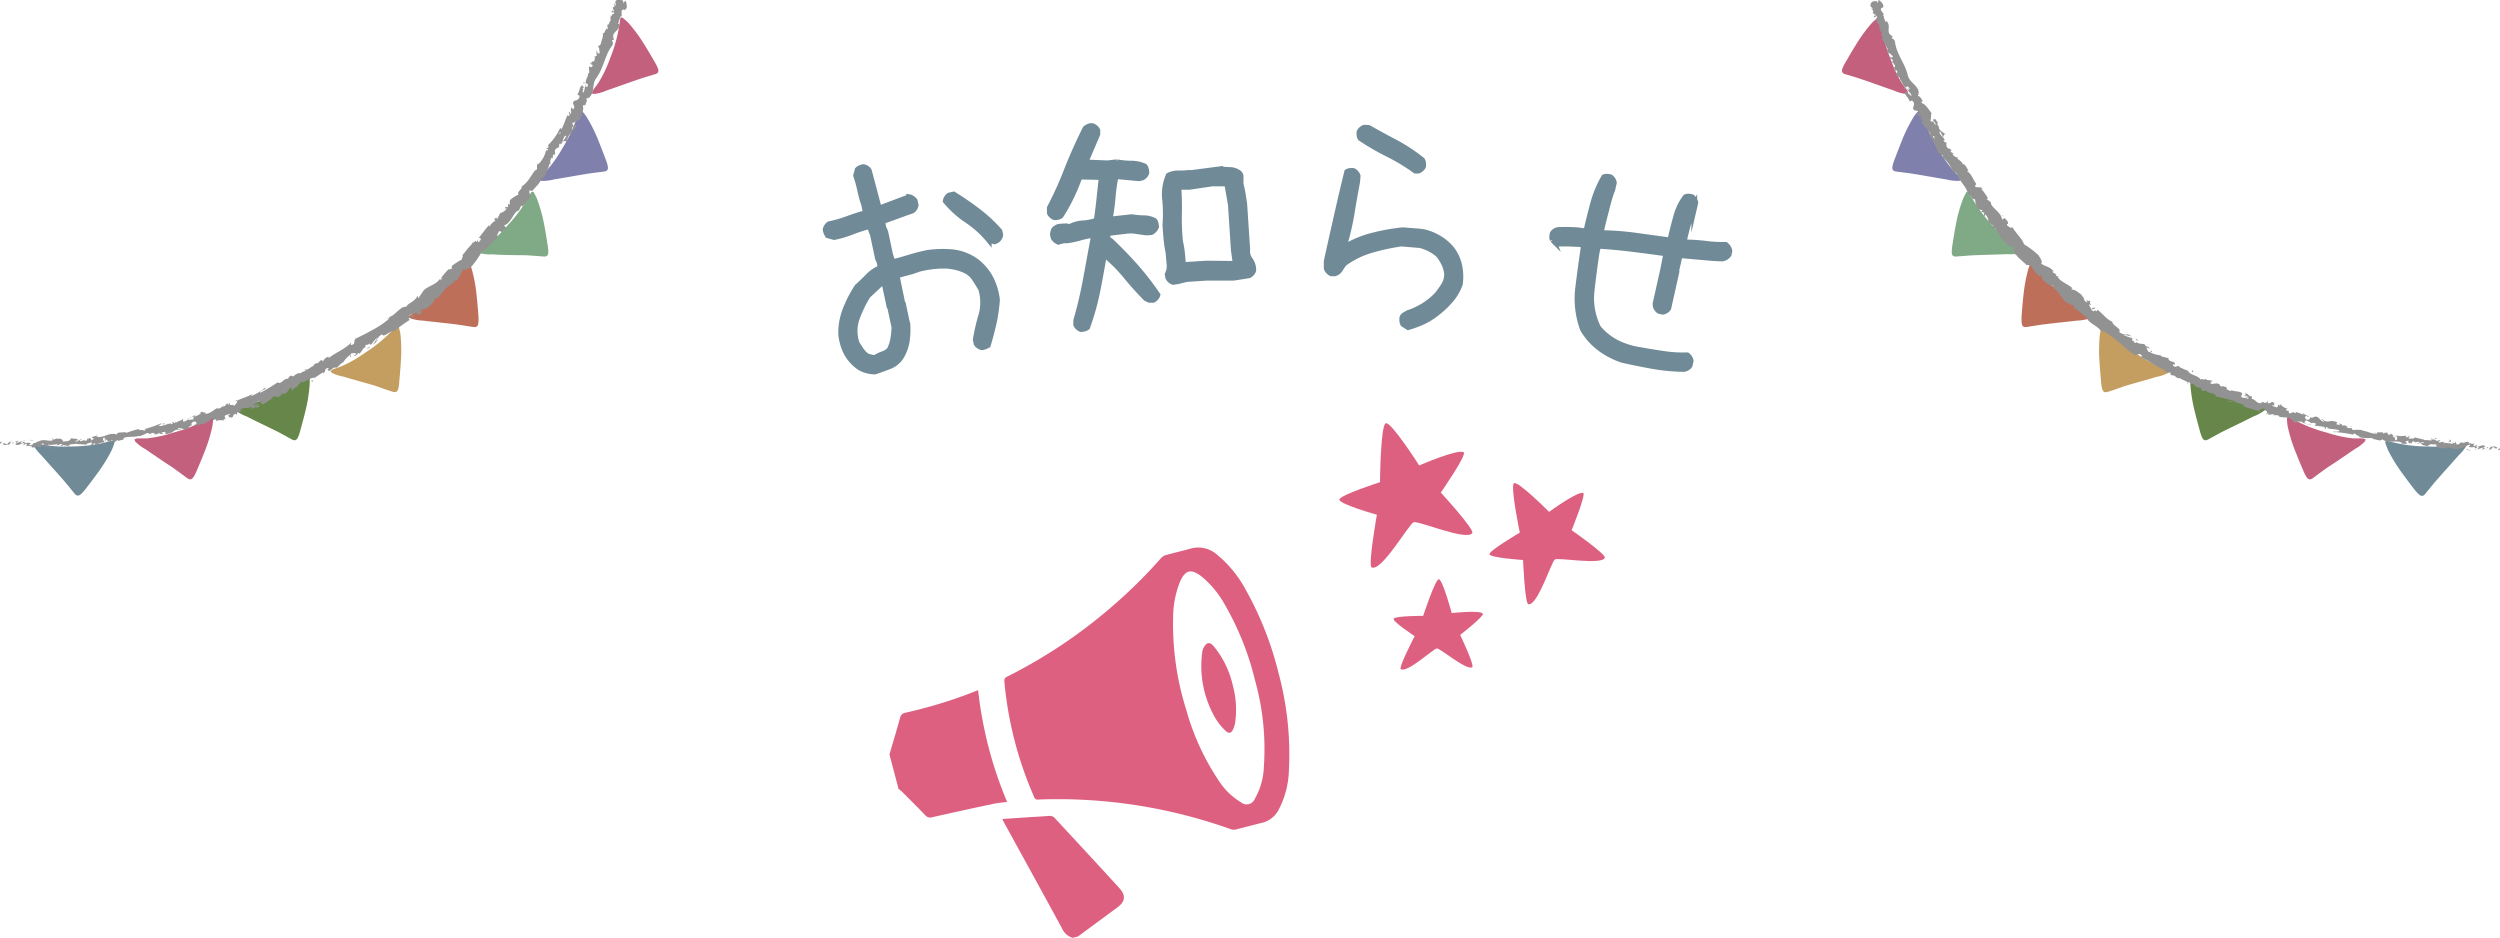<svg xmlns="http://www.w3.org/2000/svg" viewBox="0 0 431.16 161.74"><defs><style>.cls-1,.cls-3{fill:#708b97;}.cls-1{stroke:#708b97;stroke-miterlimit:10;}.cls-2{fill:#c49d60;}.cls-4{fill:#c2607e;}.cls-5{fill:#67874a;}.cls-6{fill:#be6f5a;}.cls-7{fill:#80a985;}.cls-8{fill:#8080ac;}.cls-9{fill:#929292;}.cls-10{fill:#de6080;}</style></defs><title>news</title><g id="レイヤー_2" data-name="レイヤー 2"><g id="レイヤー_1-2" data-name="レイヤー 1"><path class="cls-1" d="M150.88,64.07a6,6,0,0,1-1.28-.17,5.89,5.89,0,0,1-1.28-.51A7.29,7.29,0,0,1,146.08,61a9.07,9.07,0,0,1-1-3.3,11,11,0,0,1,.73-4.25,20.74,20.74,0,0,1,2.06-4c.65-.57,1.27-1.17,1.87-1.79a6.31,6.31,0,0,1,2.11-1.43l-.1-.88-.34-.83-.85-4L150,39l-.32.07a25.33,25.33,0,0,0-2.83.93,18.38,18.38,0,0,1-3,.88l-1-.29a1.12,1.12,0,0,1-.3-.43,4,4,0,0,1-.16-.54,1.23,1.23,0,0,1,.22-.53,1.25,1.25,0,0,1,.4-.42,22.43,22.43,0,0,0,3.2-.92,31.08,31.08,0,0,1,3.14-1l-.31-1.45a20.61,20.61,0,0,1-.69-2.51,22.8,22.8,0,0,0-.7-2.52l.28-1a1.42,1.42,0,0,1,.43-.29,4,4,0,0,1,.54-.16,1.31,1.31,0,0,1,.54.21,1.33,1.33,0,0,1,.41.41l1.71,6.47.47-.1,4.77-1.8a1.16,1.16,0,0,1,.54.24,1.2,1.2,0,0,1,.42.42l.15.7a1.31,1.31,0,0,1-.21.54,1.21,1.21,0,0,1-.4.41c-.87.3-1.73.6-2.59.92s-1.72.63-2.59.92l.23,1.1.33.75.85,4,.42,1.21.32-.06c.93-.25,1.85-.52,2.77-.8s1.89-.52,2.88-.73a18.72,18.72,0,0,1,4.35-.12,8.57,8.57,0,0,1,4.11,1.59A9.1,9.1,0,0,1,170.83,48a11.06,11.06,0,0,1,1.11,3.69,27.21,27.21,0,0,1-.55,3.92c-.28,1.26-.61,2.53-1,3.82a1.11,1.11,0,0,1-.45.3,4.83,4.83,0,0,1-.56.16,1.18,1.18,0,0,1-.53-.22,1.25,1.25,0,0,1-.42-.4l-.15-.7c.25-1.42.56-2.85,1-4.28a8.2,8.2,0,0,0-.07-4.47c-.34-.58-.7-1.16-1.07-1.73a4,4,0,0,0-1.52-1.4,8.87,8.87,0,0,0-4-.87,17.52,17.52,0,0,0-4.22.57,14.71,14.71,0,0,1-1.88.6c-.65.17-1.28.34-1.89.53l1,4.85.1.07.77,3.64a14.44,14.44,0,0,1-.13,2.81,7.5,7.5,0,0,1-1,2.67,4,4,0,0,1-2,1.61C152.6,63.47,151.75,63.78,150.88,64.07Zm2.56-3.74a6.55,6.55,0,0,0,.62-1.89,16.23,16.23,0,0,0,.2-2l-.76-3.56-.1-.06-.92-4.31-.23.05L149.64,51a21.41,21.41,0,0,0-1.89,3.92,6.53,6.53,0,0,0,0,4.3c.26.44.52.85.79,1.23a4.32,4.32,0,0,0,1,1l.74.21a1.48,1.48,0,0,0,.78,0,5.57,5.57,0,0,1,1.23-.59A2.66,2.66,0,0,0,153.44,60.33Zm18.08-18.71-1-.29A17.13,17.13,0,0,0,166.83,38a17.13,17.13,0,0,1-3.72-3.34,1.31,1.31,0,0,1,.21-.54,1.23,1.23,0,0,1,.41-.41l.74-.16a49.48,49.48,0,0,1,4.22,2.91,24.58,24.58,0,0,1,3.68,3.43l.14.62a1.21,1.21,0,0,1-.22.54,1.12,1.12,0,0,1-.4.41Z"/><path class="cls-1" d="M186.46,56.75a1.24,1.24,0,0,1-.5-.29,1.31,1.31,0,0,1-.35-.46l0-.71a73.65,73.65,0,0,0,1.72-7.36c.46-2.5.91-5,1.37-7.41h-.16a15.07,15.07,0,0,0-2.3.47,15.3,15.3,0,0,1-2.26.47l-.56,0-.87.22a1.5,1.5,0,0,1-.85-.74l-.11-.48c0-.22.08-.42.12-.61a.69.69,0,0,1,.37-.46,1.3,1.3,0,0,1,.78-.3l1-.06.65.12a5.59,5.59,0,0,1,2.27-.63,8.45,8.45,0,0,0,2.35-.47c.19-1.25.35-2.5.48-3.77s.27-2.51.4-3.75l-3.82-.08a34.52,34.52,0,0,1-1.42,3.43,30.24,30.24,0,0,1-1.83,3.29,1.37,1.37,0,0,1-.47.23,3.91,3.91,0,0,1-.55.07,1.48,1.48,0,0,1-.86-.74l0-.88A63.71,63.71,0,0,0,184.14,29q1.41-3.52,3.08-6.84a2.85,2.85,0,0,1,.54-.32,1.09,1.09,0,0,1,.64-.08,1.24,1.24,0,0,1,.5.29,1.2,1.2,0,0,1,.35.46l0,.63-2.09,4.88,3.86.15,1.6-.19a12.66,12.66,0,0,0,2.46.24,5.64,5.64,0,0,1,2.32.49,1.29,1.29,0,0,1,.23.49,3.12,3.12,0,0,1,.08.58,1.24,1.24,0,0,1-.29.5,1.31,1.31,0,0,1-.46.35l-.55.11-4-.37a31,31,0,0,0-.52,3.68,37.12,37.12,0,0,1-.52,3.77l.48,0,3.35-.37a13.18,13.18,0,0,0,2,.19,4,4,0,0,1,1.87.44,1.17,1.17,0,0,1,.23.46,4,4,0,0,1,.08.56,1.81,1.81,0,0,1-.82.93l-.8.06c-.6-.07-1.2-.15-1.82-.25a6.3,6.3,0,0,0-1.89,0l-3,.35-.09,1,.58.37q2.31,2.18,4.35,4.49a49.85,49.85,0,0,1,3.72,4.81,1.24,1.24,0,0,1-.29.5,1.2,1.2,0,0,1-.46.35l-.64,0-.58-.28q-1.89-1.92-3.5-3.9a25.55,25.55,0,0,0-3.73-3.69q-.53,3.16-1.17,6.39a43.49,43.49,0,0,1-1.74,6.2,1.46,1.46,0,0,1-.47.23A3.87,3.87,0,0,1,186.46,56.75Zm15.88-8.13a1.37,1.37,0,0,1-.5-.29,1.31,1.31,0,0,1-.35-.46l-.11-.55a3.14,3.14,0,0,0,.32-1.79c-.07-.64-.12-1.28-.16-1.92a20.15,20.15,0,0,1-.36-2.34c-.08-.82-.14-1.64-.19-2.44a25,25,0,0,0-.05-4.41,8.06,8.06,0,0,1,.61-4.13,3.54,3.54,0,0,1,1.58-.38c.59,0,1.18,0,1.76-.08l.65,0,4.89-.64a15,15,0,0,0,1.69.13,2.67,2.67,0,0,1,1.56.54.81.81,0,0,1,.28.59c0,.24,0,.46,0,.68l0,.64c.14.53.26,1.07.35,1.62s.18,1.13.27,1.71L215.1,43a2.53,2.53,0,0,0,.48,1.82,2.93,2.93,0,0,1,.56,1.81,1.37,1.37,0,0,1-.29.5,1.41,1.41,0,0,1-.46.35l-2.62.41-4.62,0-3.35.22c-.43.08-.84.17-1.23.28S202.77,48.54,202.34,48.62Zm10.76-3.11v-.16l-.31-2.23-.51-7.83-.64-3.65H209l-3.85.58-1.92,0c.1,1.6.14,3.17.1,4.73a39.55,39.55,0,0,0,.19,4.72,15.1,15.1,0,0,1,.33,2c.08.71.14,1.42.18,2.11l.24,0,.07-.08,3.68-.24Z"/><path class="cls-1" d="M242.85,56.42l-.84-.54a1.27,1.27,0,0,1-.16-.5,3.47,3.47,0,0,1,0-.56.88.88,0,0,1,.4-.49l.55-.32a13.16,13.16,0,0,0,2.7-1.25,11.53,11.53,0,0,0,2.44-2,17.85,17.85,0,0,0,1.12-1.6,3.63,3.63,0,0,0,.51-1.93,5.26,5.26,0,0,0-.48-1.72,8,8,0,0,0-1-1.6,7,7,0,0,0-1.49-1,8.09,8.09,0,0,0-1.67-.64L241.69,42a36.78,36.78,0,0,0-5.14,1.1,15.12,15.12,0,0,0-4.75,2.33,10.88,10.88,0,0,0-.68,1,1.63,1.63,0,0,1-.89.7l-.64,0a1.26,1.26,0,0,1-.48-.36,1.17,1.17,0,0,1-.3-.5V45.05q.85-3.87,1.73-7.74c.58-2.58,1.18-5.14,1.8-7.66a1.22,1.22,0,0,1,.5-.16,2.6,2.6,0,0,1,.56,0,1.28,1.28,0,0,1,.45.35,1.41,1.41,0,0,1,.29.51l-.08,1c-.35,1.9-.7,3.8-1,5.7a46.1,46.1,0,0,1-1.34,5.6h.16a17.94,17.94,0,0,1,4.81-2,35.71,35.71,0,0,1,5.21-.94l3.27.25A9.11,9.11,0,0,1,248,41a8.39,8.39,0,0,1,2.38,2,7.26,7.26,0,0,1,1.28,2.78,9.35,9.35,0,0,1,.12,3.18,8.3,8.3,0,0,1-1.59,2.75A15.15,15.15,0,0,1,247.78,54a11.9,11.9,0,0,1-2.36,1.47A18.09,18.09,0,0,1,242.85,56.42Zm1.24-27a32.69,32.69,0,0,0-4.69-2.84,42,42,0,0,1-4.77-2.77,1.22,1.22,0,0,1-.16-.49,2.7,2.7,0,0,1,0-.57,1.29,1.29,0,0,1,.36-.45,1.21,1.21,0,0,1,.5-.28l.72.05q2.31,1.31,4.7,2.56a30,30,0,0,1,4.52,3,1.22,1.22,0,0,1,.16.5,2.61,2.61,0,0,1,0,.56,1.18,1.18,0,0,1-.35.45,1.27,1.27,0,0,1-.51.29Z"/><path class="cls-1" d="M279.81,62.07a13.88,13.88,0,0,1-3.86-2A11.17,11.17,0,0,1,273,56.77a15.34,15.34,0,0,1-.81-7.19q.45-3.67,1-7.32l-.79-.18c-.67,0-1.32-.06-2-.07s-1.25,0-1.85,0l-.76-.66a1.22,1.22,0,0,1-.09-.52,3.28,3.28,0,0,1,.09-.55,1.12,1.12,0,0,1,.41-.4,1.31,1.31,0,0,1,.54-.21,23.61,23.61,0,0,1,2.38,0c.81,0,1.63.13,2.45.26q.56-2.49,1.22-4.91a19,19,0,0,1,1.86-4.45,1.2,1.2,0,0,1,.51-.09,3.23,3.23,0,0,1,.56.09,1.21,1.21,0,0,1,.4.41,1.31,1.31,0,0,1,.21.54l-.25,1.1A29.6,29.6,0,0,0,277,36.28c-.34,1.24-.65,2.51-.94,3.81l.55.12a50.3,50.3,0,0,1,5.72.47l5.73.79c.3-1.35.63-2.68,1-4A9.77,9.77,0,0,1,290.71,34a1.17,1.17,0,0,1,.51-.09,2.35,2.35,0,0,1,.55.08,1.16,1.16,0,0,1,.4.42,1.31,1.31,0,0,1,.21.54l-.18.78a18.57,18.57,0,0,0-1.05,2.86c-.28,1-.54,2.05-.77,3.09l.62.14a30.51,30.51,0,0,1,3.29.24,21.6,21.6,0,0,0,3.31.17,2.06,2.06,0,0,1,.43.47,1.8,1.8,0,0,1,.23.58l-.14.63a2,2,0,0,1-.46.43,1.86,1.86,0,0,1-.59.23c-1.19,0-2.41-.13-3.66-.24L289.69,44l-.63,2.81.06.09-1.4,6.26a1.23,1.23,0,0,1-.42.39,1.19,1.19,0,0,1-.54.21l-.62-.14a1.35,1.35,0,0,1-.4-.42,1.31,1.31,0,0,1-.21-.54v-.33l1.33-5.93.52-2.68-.24-.05q-2.86-.4-5.78-.76t-5.75-.52l-.26,1.18c-.33,2.17-.61,4.36-.86,6.57a11.41,11.41,0,0,0,1.14,6.42,10.37,10.37,0,0,0,3.2,2.56A13.66,13.66,0,0,0,283,60.4c1.37.25,2.72.47,4.06.66a21.73,21.73,0,0,0,3.91.22,1.35,1.35,0,0,1,.4.42,1.31,1.31,0,0,1,.21.54l-.18.78a1.25,1.25,0,0,1-.42.4,1.31,1.31,0,0,1-.54.21,32.65,32.65,0,0,1-5.3-.49C283.34,62.82,281.58,62.47,279.81,62.07Z"/><path class="cls-2" d="M57.21,64.29,57,64l.4-.3c.52-.19,1.06-.35,1.58-.57a22.4,22.4,0,0,0,4-2.3,25.49,25.49,0,0,0,5.26-4.45.36.36,0,0,1,.44-.13l.11.15c.09.43.22.86.28,1.31a26.64,26.64,0,0,1,.05,4.81c-.06,1-.15,2.09-.25,3.14A7.57,7.57,0,0,1,68.71,67c-.18.63-.48.75-1.09.52h-.05c-1-.32-1.91-.66-2.88-1-1.8-.53-3.6-1-5.39-1.55A7.34,7.34,0,0,1,57.21,64.29Z"/><g id="QKwS0B.tif"><path class="cls-3" d="M5.75,76.78l0-.36.49,0c.55.12,1.09.27,1.64.36A22.59,22.59,0,0,0,12.5,77,25.4,25.4,0,0,0,19.32,76a.36.36,0,0,1,.44.13v.18a13.31,13.31,0,0,1-.46,1.25,26.59,26.59,0,0,1-2.53,4.1c-.61.85-1.25,1.69-1.89,2.52a7.33,7.33,0,0,1-.88,1c-.49.44-.8.38-1.21-.14a.05.05,0,0,0,0,0c-.65-.78-1.27-1.58-1.94-2.34-1.23-1.41-2.49-2.78-3.72-4.19A7.41,7.41,0,0,1,5.75,76.78Z"/></g><g id="QKwS0B.tif-2" data-name="QKwS0B.tif"><path class="cls-4" d="M23.29,76.11l-.11-.34.46-.16c.56,0,1.13,0,1.68,0a22.82,22.82,0,0,0,4.56-1A25.66,25.66,0,0,0,36.25,72a.36.36,0,0,1,.46,0l.06.17c-.05.44-.06.9-.14,1.33a26.36,26.36,0,0,1-1.43,4.6c-.38,1-.79,1.94-1.2,2.91a7.78,7.78,0,0,1-.6,1.23c-.37.54-.68.56-1.2.16l0,0c-.82-.6-1.62-1.21-2.45-1.79-1.55-1-3.11-2.07-4.65-3.13A7.48,7.48,0,0,1,23.29,76.11Z"/></g><g id="QKwS0B.tif-3" data-name="QKwS0B.tif"><path class="cls-5" d="M40.55,70.72l-.16-.32.44-.23c.55-.09,1.11-.16,1.66-.29a22.19,22.19,0,0,0,4.38-1.56,25.13,25.13,0,0,0,6-3.46.35.35,0,0,1,.45,0l.08.16a12.09,12.09,0,0,1,0,1.34,26.45,26.45,0,0,1-.78,4.75c-.24,1-.52,2-.79,3a8.25,8.25,0,0,1-.43,1.3c-.28.59-.6.65-1.17.32a.05.05,0,0,0,0,0c-.89-.48-1.77-1-2.67-1.44-1.68-.83-3.37-1.62-5-2.46A7.5,7.5,0,0,1,40.55,70.72Z"/></g><g id="QKwS0B.tif-4" data-name="QKwS0B.tif"><path class="cls-6" d="M70.74,54.89l-.27-.24.35-.36c.48-.28,1-.53,1.46-.83a21.61,21.61,0,0,0,3.6-2.94,25.18,25.18,0,0,0,4.45-5.26.38.38,0,0,1,.41-.2l.13.13c.17.41.37.82.5,1.24a27.23,27.23,0,0,1,.85,4.74c.11,1,.2,2.09.28,3.14a7.75,7.75,0,0,1,0,1.36c-.07.66-.34.82-1,.7h-.05c-1-.15-2-.33-3-.45-1.85-.23-3.72-.41-5.57-.63A7.35,7.35,0,0,1,70.74,54.89Z"/></g><g id="QKwS0B.tif-5" data-name="QKwS0B.tif"><path class="cls-7" d="M82.74,43.66l-.28-.23.31-.38c.47-.32,1-.6,1.4-.94a22.24,22.24,0,0,0,3.36-3.22,25.2,25.2,0,0,0,4-5.59.34.34,0,0,1,.39-.23l.14.11c.2.4.43.79.59,1.2A27.56,27.56,0,0,1,93.9,39c.19,1,.36,2.06.52,3.1a7.84,7.84,0,0,1,.14,1.36c0,.66-.28.84-.93.77h0c-1-.07-2-.17-3-.21C88.69,44,86.82,44,85,43.87A7.83,7.83,0,0,1,82.74,43.66Z"/></g><g id="QKwS0B.tif-6" data-name="QKwS0B.tif"><path class="cls-8" d="M93.23,31.19,92.91,31l.23-.44c.4-.4.81-.78,1.18-1.2A22.21,22.21,0,0,0,97,25.56a25.33,25.33,0,0,0,2.81-6.29.37.37,0,0,1,.34-.31l.16.09c.28.35.58.68.82,1.05a25.91,25.91,0,0,1,2.14,4.32c.4,1,.77,1.95,1.14,2.93a7.64,7.64,0,0,1,.41,1.31c.11.64-.1.87-.76.94h0c-1,.14-2,.24-3,.41-1.85.3-3.69.64-5.53.94A7.81,7.81,0,0,1,93.23,31.19Z"/></g><g id="QKwS0B.tif-7" data-name="QKwS0B.tif"><path class="cls-4" d="M102.42,16.21l-.35-.1.16-.48c.32-.46.66-.9,1-1.38a22.68,22.68,0,0,0,2-4.21,25.59,25.59,0,0,0,1.72-6.67.36.36,0,0,1,.28-.36l.17.06c.33.3.69.57,1,.9a27,27,0,0,1,2.83,3.89c.56.89,1.09,1.8,1.61,2.71a7.82,7.82,0,0,1,.63,1.22c.22.61,0,.88-.59,1.05h-.05c-1,.3-1.94.58-2.9.91-1.77.6-3.52,1.25-5.29,1.85A7.2,7.2,0,0,1,102.42,16.21Z"/></g><path class="cls-9" d="M0,76.25c-.07.09,0,.28.18.24l.14-.34Z"/><path class="cls-9" d="M1.42,76.82c.24-.17.51-.46.35-.76-.23.33-.29.2-.54.58-.21,0-.36-.09-.33-.21-.07.08-.32-.07-.43.14a.74.74,0,0,0,1,0C1.51,76.67,1.44,76.76,1.42,76.82Z"/><path class="cls-9" d="M21.5,75.61l-.13,0Z"/><path class="cls-9" d="M33.76,73.1c-.09,0-.12.07-.12.1S33.79,73.12,33.76,73.1Z"/><path class="cls-9" d="M35.93,72.89H35.8A.12.12,0,0,0,35.93,72.89Z"/><path class="cls-9" d="M21.5,75.61l.35,0C21.86,75.55,21.67,75.61,21.5,75.61Z"/><path class="cls-9" d="M4.16,75.94A.35.35,0,0,0,4,76l.16,0Z"/><path class="cls-9" d="M16.08,76.67l-.1,0-.07.14Z"/><path class="cls-9" d="M11.87,77.12c.1,0,.1-.28.13-.41a.31.31,0,0,1-.19.21A.49.49,0,0,0,11.87,77.12Z"/><path class="cls-9" d="M5.15,77.05l-.12,0Z"/><path class="cls-9" d="M19.09,76.29a.44.44,0,0,0,.06.1A.21.21,0,0,0,19.09,76.29Z"/><path class="cls-9" d="M104.71,4.36h.05S104.73,4.33,104.71,4.36Z"/><path class="cls-9" d="M107.55.19V.26l.14,0Z"/><path class="cls-9" d="M39.77,72h0C39.67,72.08,39.72,72.05,39.77,72Z"/><path class="cls-9" d="M71.34,54.76c-.47.05.32-.67-.33-.51C71.12,54.3,70.84,54.94,71.34,54.76Z"/><path class="cls-9" d="M4.27,76h.17A.44.44,0,0,0,4.27,76Z"/><path class="cls-9" d="M71,54.25h0l-.07,0Z"/><path class="cls-9" d="M48.2,68.64a.37.37,0,0,0-.14-.07A.24.24,0,0,0,48.2,68.64Z"/><path class="cls-9" d="M41.78,70.74H42A.44.44,0,0,0,41.78,70.74Z"/><path class="cls-9" d="M51.21,66.81c.09,0,.14,0,.23-.08l0,0A.18.18,0,0,1,51.21,66.81Z"/><path class="cls-9" d="M54.49,65.22H54.4l-.09.06Z"/><path class="cls-9" d="M100.58,14.38a.63.63,0,0,1,.3,0C100.67,14.3,100.83,13.79,100.58,14.38Z"/><path class="cls-9" d="M4.17,76.09a.16.16,0,0,1,.1-.12l-.12,0S4.14,76.07,4.17,76.09Z"/><path class="cls-9" d="M50.4,64.74l.53-.2A3.52,3.52,0,0,0,50.4,64.74Z"/><path class="cls-9" d="M86.92,36l0-.12S86.91,36,86.92,36Z"/><path class="cls-9" d="M52.43,63.78a.69.69,0,0,0,.37,0,.32.32,0,0,0,0-.09Z"/><path class="cls-9" d="M100.88,14.34Z"/><path class="cls-9" d="M101.85,10.67c-.23.49.22.38.37.57-.16.63-.37.16-.63.28-.08.41.1.83,0,1.09-.07,0-.11,0-.15,0,.08.51-.53,1.15-.41,1.76a.26.26,0,0,1-.11,0,1.05,1.05,0,0,1,.49.15c-.1.22,0,.51-.25.49.08-.13,0-.19,0-.28l0,.27c-.42,0,0-.36-.19-.48-.12.5-.12,1.14-.38,1.44-.34-.08.3-.85-.2-.53l.38-.47c-.68.17.2-.3-.51-.18-.43.64-.23.84-.67,1.49.09.24.28.07.37.31-.2,1.14-1.14.39-1.13,1.3.1.29.44.57,0,1l-.25-.35c-.39.64.28.64-.32,1.21-.06-.2.17-.58.08-.51-.51.31,0,.43-.17.77l-.34-.09c-.32.73-.57,1.6-1,2.4-.06-.1-.07-.28-.27-.15a9.19,9.19,0,0,1-2,2.82l0,.5c-.05.08-.21.08-.2,0-.32.29.15.11.14.34s-.31.18-.31,0a4.55,4.55,0,0,1-1.39,2.53l0-.17c-.44.43.11.9-.43,1.21v-.12c-.42.51-.78,1.11-1.15,1.65a4.73,4.73,0,0,1-1.27,1.26c.22.41-.93.94-.5,1.36a5.64,5.64,0,0,0-1.44.92c-.19.2,0,.55-.14.86l-.25-.18,0,.57-.45,0-.14.3c.1-.09.28-.13.34-.06-.21.49-1,.84-1.08.75l-.55,1.11c-.08-.1,0-.28,0-.46-.16.7-.31-.11-.48.52.11,0,.12.15.16.2a2.66,2.66,0,0,0-1,1l-.1-.21c-.63.64-1.16,1.49-1.82,2.24.31-.2.53.11.36.36l-.32-.13c0,.27.3-.15.21.3-.28.25-.44-.06-.37-.29l-.24.41c-.09-.05,0-.16-.12-.27,0,.28-.78.35-.71.79l-.09,0c-.7.72-.93,1.13-1.48,1.74.19.2-.08.39-.08.73A14.23,14.23,0,0,0,78,45.8c-.28.46,0,.28,0,.56-.2-.16-.71.36-.56,0A12,12,0,0,0,76,48.05c.16,0,.29-.07.3,0s-.41.24-.47.13l0-.06c-.66,1.12-2.64,1.32-3,2.37l0-.05-.59.88c-.38.27.09-.33-.27-.23-.56,1.06-1.4,1-1.93,1.83-1-.17-1.92,1.59-3,1.77l.15.11c-.1.28-.3.09-.48.16.11.09.32,0,.25.14a15.89,15.89,0,0,1-2.65,1.77l-1.42.77-1.45.71c-.68.37.12,1-.94,1.17l.06-.43c-1.12,1.17-2.71,1.71-3.91,2.7,0-.11,0-.2.13-.27-.4-.05-1.06.56-1,.74-.22.09-.13-.13-.31-.15-.35,0-.57.66-.84.54,0,0,0-.12.09-.16-.13.2-.88.45-.57.59-.57.16-.91.66-1.4.7-.13.41-1,.29-.85.72-.16-.42-1.07.11-1.31.46,0-.18-.35,0-.3-.23-.37.18-.68.42-.52.6-.92-.16-1.22,1.06-1.89.61a27.33,27.33,0,0,1-3,1.8c-.13-.43,1.12-.5.9-.92a8.85,8.85,0,0,1-2.35,1.44c-.27,0,.08-.24.13-.34-.91.57-1.9.73-2.71,1.23,0,0,.07-.11.14-.17-.17.07-.43.07-.34.26l.16-.11c.38.18-.5.82-.48,1,.11-.66-.93.15-.7-.71-.1.08-.21.22-.14.34-.19,0-.27,0-.14-.25-.6.32-.3.45-.88.64,0-.1.08-.17.1-.3a1.45,1.45,0,0,1-1,.64c0-.06-.07-.12.08-.17-.82.29-1.25,1-2.24,1.06.15-.48-.36-.05-.51-.39l-.47.24.25.12c-.43.11-.74.48-1.15.46l.28-.24-.8.29h.5c-.39.31.17.45-.44.5.11-.06-.44.12-.72,0h0a1,1,0,0,1-.73.35c-.11-.1,0-.42-.11-.48-.13.36-1,.36-1.19.75a.32.32,0,0,0,0-.32l-.12.29c-.22,0-.26,0-.26-.21-.62.12.31.41-.47.4,0,0,0-.06.13-.13-.76.06-1.39.45-2.09.48-.28-.33.57-.22.27-.48a20,20,0,0,1-2.89,1h.19c0,.55-.76-.11-1.19.24.11-.07.1-.33.08-.26a13.59,13.59,0,0,0-2.26.71l.1-.15a10.31,10.31,0,0,0-1.45.08c-.1.15-.34.16-.17.34-1.39-.58-2.39.77-3.62.29.14,0,.31-.16.2-.15l-.95.27c.1.22.14.12.37.27a1,1,0,0,1-.61.33c.42-.22,0-.36-.25-.48,0,.07,0,.15,0,.22-.56-.36,0,.47-.77.26l0-.12a2.32,2.32,0,0,1-.77.25c-.14-.25.27-.15.26-.37-.39.05-.73.58-1.11.34.16-.09.4-.11.56-.2a1,1,0,0,0-.75-.22h0l-.68-.09.18.07c-.44.74-1,.22-1.63.73.62-.48.09-.26.11-.56-.17-.07-.44-.14-.37-.23-.3.27-.54-.15-1,.25,0-.1-.33,0-.28-.23-.4.11.11.16.08.28-.61.39-1.5-.26-2.38.2-.78.22-.91.55-1.63.74-.26-.15.18-.37.18-.37a1.57,1.57,0,0,0-1.07,0c.08-.08,0-.15-.12-.26-.3,0-.19.36-.59.23A1.12,1.12,0,0,1,4,76c-.35.1-.7.29-1.06.39-.1-.16.21-.26.34-.38-.41.09-1.06.19-1.19.46l.27.09c-.15,0-.08-.23,0-.28a.32.32,0,0,1,.53.17l-.26.07c.28.57,1.05-.12,1.57-.1l-.2.42.53-.36c.11.1.2.33-.06.4.39.2.33-.16.67.06,0,0,0,.06,0,.08l.36-.14c-.07.09.07.29-.16.24.68.22,1.06-.35,1.32,0l0,0c.91-.17.07-.31.74-.69l.51.74.07-.31c.1,0,.29,0,.26.14.34-.24-.07-.13.12-.34.48.23,1.25-.24,1.39.23.14-.24-.45-.14,0-.34.18.51.56-.14,1,.06-.11.28-.51.18-.08.38.22-.48.82,0,1.17-.09,0-.36.75-.22,1.33-.39,0,.12,1.13.1,1.69.18v.07c.07-.38.64-.35,1-.48a.41.41,0,0,1-.26.44l.38,0a.69.69,0,0,1,.44-.29l-.07.29c.52-.09,1-.48,1.68-.39,0-.26-.62-.63,0-.9.05.13.1.36-.07.44.06,0,.2-.14.32-.1l-.24.27c.31.06.13-.21.37-.23,0,.2.2.12.19.28s-.22,0-.31,0a1.18,1.18,0,0,1,.75.19.23.23,0,0,1,.16-.32c.51-.08.21.21.52.27.11-.15.46-.06.42-.35.15,0,.2.11.27.18.25-.17,1.24-.22.89-.49h-.08l.05,0h0c.82-.41,1.83-.09,2.66-.41v.1a6.34,6.34,0,0,0,1.45-.59c.15,0,.39.11.35.24a1.42,1.42,0,0,1,1-.23c-.36.25.17.12-.38.21.53,0,.68.1,1.16-.27-.13.28.45.23.68.11l-.4-.11a3.69,3.69,0,0,1,.75-.15l-.05.36a2.15,2.15,0,0,0,1.4-.41,1.2,1.2,0,0,1,1.25-.23c.21-.3-.6,0-.42-.34.48-.08,1.09.25,1.23.21.7,0,.48-.64,1.19-.7-.12-.09-.28-.37.19-.61s.71.32.44.49c-.11,0-.17,0-.18,0s-.33.19-.11.26l0-.13c.27,0,.92-.14.82.09.32-.2.1-.23-.18-.21a15.54,15.54,0,0,0,1.6-.31c-.12,0-.25-.15-.15-.17,1-.11.34-.31.93-.56.4.06,0,.46.57.11.41,0,.18.27.05.41.5-.4,1.09-.2,1.43-.27l-.27.19a1.79,1.79,0,0,1,.45-.21l-.24-.17c.19,0,.34-.06.36,0,.13-.21-.26-.33,0-.65.27,0,.66-.36.84-.09-.76.15.18.28-.42.53a1,1,0,0,1,.44-.14s0,.07,0,.1c.79,0,.21-.44.93-.67,0,.19.28.26.38.18-.29.1-.23-.23,0-.45.5,0,.46-.26.71-.33l-.3,0c0-.19.27-.25.57-.41.08.12-.26.19-.12.21.25-.41.91,0,1.32-.37.27,0,.14.3.37.3.46-.44.68,0,1.18-.42-.25-.16-.26-.09.06-.47l-.88.53.48-.56c-.28.11-.54.38-.73.41.22-.3.21-.23,0-.36.52.18.7-.5,1.23-.46l.21.56c.77,0,1.08-.77,2-1h-.32c0-.26.53-.24.78-.44,0,.19.25.18.42.25-.07-.13.65-.25.57-.66l.48.06c.74-.23.56-.88,1.25-1.13-.11.28.25.27-.13.62.22-.1.44-.17.38-.29.18,0,.5-.53.79-.46.05-.12,0-.32.25-.42,0,0,0,.08,0,.08s.33-.3,0-.39c.94.22,1.89-.91,2.69-.77.44-.32,1-.68,1.39-.93,0,.07.05.09,0,.12.67-.16.09-.7.85-.88.49.09-.27.34,0,.33.41.52.76-.51,1.4-.43l-.09.09c.45,0,.72-.66,1.29-.94,0,0,0,.07,0,.09a4.74,4.74,0,0,1,1.32-1.45c0,.32-.16.26.07.42.21-.18-.29-.31.14-.66.23,0,.63-.08.82.12l-.44.29c.42.16.57-.36.83-.46l.06.15c.65-.46.44-.8,1.18-1.22l-.13-.06c.18-.57.45,0,.68-.51l.34.25a12,12,0,0,1,1.08-1.31,5.18,5.18,0,0,1-.77,1.29c.25-.17.83-.62.85-.87-.07.1-.15.27-.28.29a2.21,2.21,0,0,1,1-1.22c.35.68,1.41-.75,2.12-.53a23.6,23.6,0,0,1,2.75-2c-.72-.19.28-.24-.16-.67.21-.21.3-.27.35-.26l.92-.26c.28,0-.13.28,0,.37.54-.36.38,0,.82-.1-.21-.12,0-.38.32-.54l-.59.09c.5-.8.94-.08,1.42-.92l-.09.34c.27-.4,1.3-1.13,1.32-1.8.11,0,.3.06.17.22.89-.68,1.54-2,2.34-2.38l0,.17c.12-.17.06-.45.35-.52,0,0,0,.16.12.1s.22-.57.48-.69l-.06.28c.92-.61.92-1.44,1.5-2.14.31.32,1-.18,1.36-.44l0,0a15.45,15.45,0,0,0,1.89-2.77c.87-.18,1.79-1.68,2.76-2.38-.18.08-.24-.25-.14-.43s.26-.77.54-.48l-.07.07c.44.1.73-.39,1-.71l-.36-.4c1.31-.4,1.65-2.51,2.58-2.57.07-.3.28-.57.35-.86l.21.18a9.12,9.12,0,0,0,1.29-1.66l0,.28c.34-.42-.25-1,0-1.43l.43.13c.56-.75,1.41-1.31,1.6-2.29a.21.21,0,0,1,.06.27c.26-.36,1.19-1.25.62-1.44.32.2.57-.77.72-1.28l.19.22a1.54,1.54,0,0,1,.09-1.17c.1-.1.25,0,.09.14.37-.32,0-.45.4-.85l0,.27c.27-.39.17-.41.13-.74s.55-.74.8-.66a.56.56,0,0,1,.08-.67c.1,0,.1.13.1.19.58-.58.33-1.19.84-1.52.09,0,.15,0,.19,0a7.42,7.42,0,0,1-.59.93c.22.13.52-.29.62.25A3.07,3.07,0,0,1,98.38,23a.21.21,0,0,1,.11,0v.06a.51.51,0,0,0,.13-.3,2.07,2.07,0,0,0,.28-.32c.21.05.39-.46.53-.67-.25-.12,0-.39-.4-.23,0,0,0,.06-.08.21a.61.61,0,0,0,0,.11v0l-.3.56a.59.59,0,0,1,.26-.66c-.09-.2-.18-.41-.22-.53.51-.11,1-.61,1.28-.57.24-.77.79-1.68.56-2.36.05-.23.25-.16.37-.19,0,.14-.1.27-.06.36.09-.45.55-1.2.27-1.46.4-.43.16.44.46-.28l0,.14c1.23-1.09.26-2.62,1.65-3.81-.09.08-.13.13-.2.12,1.12-1.6,1.33-3.73,2.53-5.28.3-.46.1-.6,0-1h.32l-.12-.65c0-.83,1.19-1,1.07-2.15l-.24,0c.17-.32.27-1.12.47-1,0,0-.16-.18,0-.28l.16,0,0-.93c.32-.62.56.3.9-.66,0-.39-.14-1.18-.28-1.07s-.2.35-.36.32l0-.35c-.44-.18-.83-.54-1.36.14l.11.62-.28.11.13-.46c-.28.2-.15.41-.09.64a.44.44,0,0,0-.31.15l.25.67c-.19,0-.26-.35-.48,0,.12.31.47-.12.46.34-.29.2-.42.06-.36.43-.12,0-.17-.09-.18-.22,0,.31-.19.73,0,.95-.34.19-.26.94-.67.76a1.45,1.45,0,0,1,.07.85c-.32-.63-.38.92-.86.59.32.51-.27,1.28-.27,2,0,0-.07-.14,0-.18-.17.32-.35.36-.52.53.35.2.22.74.33,1.12-.52.25-.32-.43-.71-.44.31.1,0,.82.29.79-.35.21-.22.21-.58.24.42.25,0,.32.11.7-.41.34-.47-.08-.55.47C101.82,11.17,101.85,10.67,101.85,10.67Zm-5,11.62h0l.12-.23Zm-.53.92c.07-.11.16-.25.24-.4.11,0,.17.11.11.2C96.62,22.92,96.44,23.11,96.29,23.21Zm2.83-1c-.05.16-.13.19-.19.18a1.55,1.55,0,0,0,.12-.28l0,0A.38.38,0,0,1,99.12,22.23Z"/><path class="cls-9" d="M99,21.78l0-.07-.1.05,0,.1Z"/><path class="cls-9" d="M21.35,75.58h0a.1.1,0,0,1-.05,0Z"/><polygon class="cls-9" points="87.55 35.01 87.6 35.05 87.61 34.94 87.55 35.01"/><path class="cls-9" d="M15.37,75.47a.23.23,0,0,0-.09-.06A.17.17,0,0,0,15.37,75.47Z"/><path class="cls-9" d="M12.83,75.63l-.37-.07A1.76,1.76,0,0,0,12.83,75.63Z"/><path class="cls-9" d="M10.87,75.66a1.11,1.11,0,0,0,0,.13h0Z"/><path class="cls-9" d="M41,69l.07,0C41.23,68.87,41.12,68.93,41,69Z"/><path class="cls-9" d="M32.4,72.36a1.64,1.64,0,0,1,.25-.21C32.49,72.17,32.36,72.2,32.4,72.36Z"/><polygon class="cls-9" points="50.34 64.77 50.34 64.77 50.4 64.74 50.34 64.77"/><path class="cls-9" d="M33.07,72a.71.71,0,0,0-.42.11A1,1,0,0,0,33.07,72Z"/><path class="cls-9" d="M2.42,76H2.33a.06.06,0,0,1,0,0Z"/><path class="cls-9" d="M2.32,76l-.1,0A.12.12,0,0,0,2.32,76Z"/><path class="cls-9" d="M2,76.12,2.22,76C2.14,76,2.05,76,2,76.12Z"/><path class="cls-9" d="M5,76l0-.1A.25.25,0,0,0,5,76Z"/><path class="cls-9" d="M5.79,76c-.19,0-.48-.2-.73-.13l0,.08C5.15,75.76,5.62,76.14,5.79,76Z"/><path class="cls-9" d="M9.15,77.05l-.67,0c.13.1.29.23,0,.28C9.32,77.56,8.28,77.09,9.15,77.05Z"/><path class="cls-9" d="M11.21,77c-.35.08,0,.16,0,.22C11.43,77.13,11.49,77.1,11.21,77Z"/><path class="cls-9" d="M26,75l0,.26C26.23,75.12,26,75.11,26,75Z"/><polygon class="cls-9" points="28.45 73.09 28.16 72.99 28.08 73.24 28.45 73.09"/><polygon class="cls-9" points="30.5 74.49 30.39 74.56 30.82 74.34 30.5 74.49"/><path class="cls-9" d="M54,65.75l-.22-.24C53.67,65.64,53.79,66,54,65.75Z"/><path class="cls-9" d="M63.25,60.05a.46.46,0,0,0,.57-.24C63.6,59.92,63.33,60,63.25,60.05Z"/><polygon class="cls-9" points="87.73 38.81 87.68 39.05 87.87 38.67 87.73 38.81"/><g id="QKwS0B.tif-8" data-name="QKwS0B.tif"><path class="cls-2" d="M374,64.29l.22-.28-.4-.3c-.53-.19-1.06-.35-1.58-.57a22.4,22.4,0,0,1-4-2.3,25.49,25.49,0,0,1-5.26-4.45.36.36,0,0,0-.44-.13l-.11.15c-.09.43-.22.86-.28,1.31a26.64,26.64,0,0,0-.05,4.81c.06,1,.15,2.09.25,3.14a7.57,7.57,0,0,0,.19,1.35c.18.63.48.75,1.09.52h.05c1-.32,1.91-.66,2.88-1,1.8-.53,3.6-1,5.39-1.55A7.34,7.34,0,0,0,374,64.29Z"/></g><g id="QKwS0B.tif-9" data-name="QKwS0B.tif"><path class="cls-3" d="M425.42,76.78l0-.36-.49,0c-.55.12-1.09.27-1.64.36a22.63,22.63,0,0,1-4.65.22,25.35,25.35,0,0,1-6.82-.95.36.36,0,0,0-.44.13v.18a13.31,13.31,0,0,0,.46,1.25,26.59,26.59,0,0,0,2.53,4.1c.61.85,1.25,1.69,1.88,2.52a8.13,8.13,0,0,0,.89,1c.49.44.8.38,1.2-.14l0,0c.64-.78,1.27-1.58,1.94-2.34,1.23-1.41,2.49-2.78,3.72-4.19A7.41,7.41,0,0,0,425.42,76.78Z"/></g><g id="QKwS0B.tif-10" data-name="QKwS0B.tif"><path class="cls-4" d="M407.88,76.11l.11-.34-.47-.16c-.56,0-1.12,0-1.68,0a22.87,22.87,0,0,1-4.55-1A25.66,25.66,0,0,1,394.92,72a.36.36,0,0,0-.46,0l-.06.17c.05.44.05.9.14,1.33a26.36,26.36,0,0,0,1.43,4.6c.38,1,.79,1.94,1.2,2.91a7.78,7.78,0,0,0,.6,1.23c.36.54.68.56,1.2.16l0,0c.81-.6,1.62-1.21,2.45-1.79,1.55-1,3.11-2.07,4.65-3.13A7.48,7.48,0,0,0,407.88,76.11Z"/></g><g id="QKwS0B.tif-11" data-name="QKwS0B.tif"><path class="cls-5" d="M390.62,70.72l.16-.32-.44-.23c-.55-.09-1.11-.16-1.66-.29a22,22,0,0,1-4.38-1.56,24.94,24.94,0,0,1-5.95-3.46.35.35,0,0,0-.45,0l-.09.16c0,.45-.07.9-.05,1.34a27.39,27.39,0,0,0,.79,4.75c.24,1,.52,2,.79,3a7.34,7.34,0,0,0,.43,1.3c.28.59.6.65,1.17.32l0,0c.9-.48,1.78-1,2.68-1.44,1.68-.83,3.37-1.62,5-2.46A7.5,7.5,0,0,0,390.62,70.72Z"/></g><g id="QKwS0B.tif-12" data-name="QKwS0B.tif"><path class="cls-6" d="M360.43,54.89l.26-.24-.34-.36c-.49-.28-1-.53-1.46-.83a22.1,22.1,0,0,1-3.61-2.94,25.14,25.14,0,0,1-4.44-5.26.38.38,0,0,0-.41-.2l-.13.13c-.17.41-.37.82-.5,1.24a27.23,27.23,0,0,0-.85,4.74c-.12,1-.2,2.09-.28,3.14a7.75,7.75,0,0,0,0,1.36c.07.66.34.82,1,.7h0c1-.15,2-.33,3-.45,1.85-.23,3.71-.41,5.57-.63A7.35,7.35,0,0,0,360.43,54.89Z"/></g><g id="QKwS0B.tif-13" data-name="QKwS0B.tif"><path class="cls-7" d="M348.43,43.66l.28-.23-.32-.38c-.46-.32-.94-.6-1.39-.94a22.24,22.24,0,0,1-3.36-3.22,25.2,25.2,0,0,1-4-5.59.34.34,0,0,0-.39-.23l-.14.11c-.2.4-.43.79-.59,1.2A25.8,25.8,0,0,0,337.27,39c-.2,1-.36,2.06-.52,3.1a7.84,7.84,0,0,0-.14,1.36c0,.66.27.84.93.77h0c1-.07,2-.17,3-.21,1.87-.08,3.74-.11,5.61-.19A7.83,7.83,0,0,0,348.43,43.66Z"/></g><g id="QKwS0B.tif-14" data-name="QKwS0B.tif"><path class="cls-8" d="M337.93,31.19l.33-.17-.23-.44c-.4-.4-.81-.78-1.18-1.2a22.21,22.21,0,0,1-2.64-3.82,25.33,25.33,0,0,1-2.81-6.29.37.37,0,0,0-.34-.31l-.16.09c-.28.35-.58.68-.82,1.05a25.91,25.91,0,0,0-2.14,4.32c-.4,1-.77,1.95-1.14,2.93a7.64,7.64,0,0,0-.41,1.31c-.11.64.1.87.76.94h0c1,.14,2,.24,3,.41,1.85.3,3.69.64,5.53.94A7.78,7.78,0,0,0,337.93,31.19Z"/></g><g id="QKwS0B.tif-15" data-name="QKwS0B.tif"><path class="cls-4" d="M328.75,16.21l.34-.1-.15-.48c-.32-.46-.66-.9-1-1.38A22.68,22.68,0,0,1,326,10a25.2,25.2,0,0,1-1.72-6.67A.36.36,0,0,0,324,3l-.17.06c-.33.3-.69.57-1,.9A27,27,0,0,0,320,7.86c-.56.89-1.09,1.8-1.61,2.71a7.82,7.82,0,0,0-.63,1.22c-.22.61,0,.88.59,1.05h.05c1,.3,1.94.58,2.9.91,1.77.6,3.52,1.25,5.29,1.85A7.2,7.2,0,0,0,328.75,16.21Z"/></g><path class="cls-9" d="M431.13,77.58a.16.16,0,0,0-.17-.25l-.15.33Z"/><path class="cls-9" d="M429.75,76.93c-.24.15-.53.42-.38.73.25-.31.31-.18.57-.55.2,0,.36.12.32.24.07-.08.32.08.43-.12a.74.74,0,0,0-1-.08C429.66,77.07,429.73,77,429.75,76.93Z"/><path class="cls-9" d="M409.82,74.69l.12.06A.27.27,0,0,0,409.82,74.69Z"/><path class="cls-9" d="M397.76,71.85c.09,0,.14,0,.15,0S397.74,71.82,397.76,71.85Z"/><path class="cls-9" d="M395.82,71l.11,0S395.85,70.93,395.82,71Z"/><path class="cls-9" d="M409.82,74.69l-.32-.15C409.46,74.64,409.66,74.64,409.82,74.69Z"/><path class="cls-9" d="M427,77.64l.19-.08-.18,0Z"/><path class="cls-9" d="M415.26,75.22h.1a.63.63,0,0,0,.1-.12Z"/><path class="cls-9" d="M419.44,75.56c-.1,0-.15.25-.2.37a.3.3,0,0,1,.22-.17A.49.49,0,0,0,419.44,75.56Z"/><path class="cls-9" d="M426.05,76.47l.12,0Z"/><path class="cls-9" d="M412.3,74.72a.25.25,0,0,0,0-.1A.12.12,0,0,0,412.3,74.72Z"/><path class="cls-9" d="M324,5.26h0S324,5.23,324,5.26Z"/><path class="cls-9" d="M323.76.15l0,.06.16,0Z"/><path class="cls-9" d="M392.27,69.42h0C392.39,69.43,392.33,69.42,392.27,69.42Z"/><path class="cls-9" d="M361.27,52.93c.16.45-.72-.15-.41.44C360.88,53.25,361.56,53.37,361.27,52.93Z"/><path class="cls-9" d="M426.84,77.6h-.17A.34.34,0,0,0,426.84,77.6Z"/><path class="cls-9" d="M360.86,53.37h0l0,.06Z"/><path class="cls-9" d="M383.92,66.44a.42.42,0,0,0,0,.15S384,66.52,383.92,66.44Z"/><path class="cls-9" d="M389.93,69.23l-.14-.08A.41.41,0,0,0,389.93,69.23Z"/><path class="cls-9" d="M380.64,65.36c-.07-.06-.08-.11-.2-.13s0,0,0,0S380.57,65.27,380.64,65.36Z"/><path class="cls-9" d="M377.42,63.8l0,.08.11,0Z"/><path class="cls-9" d="M328.46,15.41a1,1,0,0,1,.16-.26C328.46,15.29,328.17,14.84,328.46,15.41Z"/><path class="cls-9" d="M427,77.48a.15.15,0,0,1-.11.12H427S427,77.5,427,77.48Z"/><path class="cls-9" d="M379.56,67.3l-.51-.29A4.63,4.63,0,0,0,379.56,67.3Z"/><path class="cls-9" d="M342.47,37.45l-.11-.09A.14.14,0,0,0,342.47,37.45Z"/><path class="cls-9" d="M377.48,66.31a.89.89,0,0,0-.21-.31.38.38,0,0,0-.1,0Z"/><path class="cls-9" d="M328.62,15.15Z"/><path class="cls-9" d="M326.41,12c.21.51.43.09.67.11.36.56-.12.39-.21.67.27.33.71.48.83.76-.05.05,0,.11-.14.08.45.27.56,1.16,1.11,1.46a.19.19,0,0,1-.05.1.89.89,0,0,1,.42-.29c.11.22.41.31.24.49-.07-.13-.16-.1-.26-.13l.21.18c-.2.36-.27-.26-.5-.15.33.41.86.8.94,1.19-.27.22-.51-.76-.55-.16l-.15-.59c-.27.64-.13-.34-.46.28.27.75.56.72.83,1.46.24.08.22-.18.47-.1.8.83-.37,1.18.42,1.69.31.08.72-.05.8.57h-.43c.33.69.69.12.85.94-.2-.05-.4-.46-.39-.34,0,.6.37.22.56.57l-.26.23c.42.7,1.11,1.34,1.61,2.09-.11,0-.28-.07-.27.16a13.17,13.17,0,0,1,1.62,3.14l.47.2c0,.08,0,.22-.12.16.13.43.17-.08.38,0s0,.36-.13.27a5.78,5.78,0,0,1,1.79,2.35l-.16-.08c.25.57.89.24,1,.86l-.1-.06c.32.59.75,1.15,1.12,1.7a4.66,4.66,0,0,1,.85,1.61c.46-.09.64,1.18,1.16.9.23.79,0,.69.51,1.66.16.24.56.11.83.35l-.24.19.56.18-.13.43.27.21c-.07-.11-.07-.31,0-.34.44.31.63,1.12.51,1.23l1,.8c-.12.06-.28-.07-.44-.15.66.31-.18.31.43.58,0-.1.17-.08.23-.11a2.63,2.63,0,0,0,.9,1.19l-.23.07c.56.73,1.35,1.39,2,2.17-.17-.34.16-.53.39-.32l-.16.31c.28,0-.13-.32.33-.19.23.3-.1.44-.33.35l.41.26c-.06.09-.17,0-.28.1.28,0,.32.81.77.77l-.06.09c.71.75,1.12,1,1.71,1.61.21-.19.39.09.72.11a8.32,8.32,0,0,0,1.26,1.63c.47.26.27-.06.56,0-.15.21.4.7,0,.57a11.93,11.93,0,0,0,1.81,1.38c0-.17-.09-.29,0-.31s.26.4.16.47l-.06,0c1.19.56,1.71,2.48,2.82,2.74h-.06l1,.47c.34.35-.34,0-.17.31,1.12.41,1.35,1.16,2.25,1.52.11,1,2,1.54,2.52,2.5l.06-.17c.31,0,.19.25.32.39.06-.12-.13-.28,0-.27A15.57,15.57,0,0,1,365.4,59l1.26,1.1c.42.36.86.69,1.3,1,.66.46.88-.54,1.51.35l-.42.13c1.57.51,2.78,1.77,4.34,2.2-.12,0-.17.11-.3,0,.17.37,1.07.6,1.17.43.21.14,0,.19.05.35.23.28.88.13.92.42,0,0-.11,0-.18,0,.25,0,.88.51.82.17.47.39,1,.45,1.4.79.41-.15.85.56,1.13.21-.24.39.77.77,1.2.74-.17.07.23.27,0,.37.39.18.78.27.81,0,.48.83,1.6.28,1.72,1.1,1.25.29,2.41.54,3.5.88-.21.4-1.18-.43-1.32,0a9,9,0,0,1,2.74.6c.24.16-.21.12-.33.16a19.18,19.18,0,0,0,2.92.88s-.13,0-.23,0c.18,0,.39.2.44,0h-.19c-.19-.37.91-.34,1-.48-.49.45.85.44.13,1,.13,0,.31,0,.32-.18.16.09.19.19,0,.28.67.11.52-.18,1.09,0,0,.1-.16.09-.26.18a1.5,1.5,0,0,1,1.18.08c-.05,0,0,.14-.16.09.85.24,1.57,0,2.46.44-.4.34.28.22.22.59l.54,0-.15-.23c.44.13.9,0,1.25.19l-.37.06.85.16-.43-.27c.49-.06.07-.46.63-.21-.13,0,.44.13.61.4h0a1.06,1.06,0,0,1,.81.06c.05.14-.17.38-.14.48.3-.25,1.06.19,1.41-.06a.31.31,0,0,0-.14.29l.24-.2c.19.14.21.18.14.33.6.2-.09-.51.6-.13-.07,0-.05.06-.18.06.72.27,1.47.14,2.13.41.12.41-.62,0-.46.32A20.51,20.51,0,0,1,406,75l-.17-.08c.23-.49.66.41,1.19.26-.13,0-.21.26-.17.21a7,7,0,0,0,2.39.12l-.15.12a10.51,10.51,0,0,0,1.42.34c.15-.11.38-.06.27-.27,1.18,1,2.52,0,3.58.75-.13,0-.34.07-.23.09l1,0c-.05-.24-.11-.16-.29-.37a.91.91,0,0,1,.67-.14c-.46.08,0,.37.14.51,0-.07.05-.15,0-.22.47.46.14-.45.81-.12l0,.12a2.16,2.16,0,0,1,.8-.12c.09.28-.29.1-.33.32.4,0,.83-.43,1.17-.14-.18.06-.42,0-.6.1a1,1,0,0,0,.7.35h0l.67.2-.17-.1c.56-.65,1,0,1.74-.44-.69.38-.13.24-.21.54.17.1.42.22.34.3.34-.22.52.23,1-.08,0,.1.34,0,.25.27.42,0-.08-.17,0-.29.66-.28,1.47.54,2.42.1.8-.17,1-.49,1.7-.63.24.16-.22.35-.22.35a1.58,1.58,0,0,0,1.07,0c-.07.08,0,.15.11.27.31,0,.22-.35.61-.2a1.51,1.51,0,0,1-.31.39c.36-.08.71-.25,1.08-.33.1.17-.23.25-.36.36.42-.07,1.08-.12,1.21-.39l-.26-.1c.15,0,.07.23,0,.28a.33.33,0,0,1-.53-.21l.26-.06c-.25-.58-1.05.06-1.58,0l.24-.41-.56.33c-.11-.11-.18-.34.08-.4-.37-.21-.33.14-.65-.1,0,0,0-.06,0-.07l-.38.11c.08-.08-.05-.29.18-.23-.65-.26-1.08.28-1.32,0l.06,0c-.92.11-.1.3-.81.63l-.42-.76-.11.3c-.09,0-.28-.06-.24-.17-.36.17.06.13-.16.31-.44-.31-1.26,0-1.33-.47-.18.22.42.22-.08.33-.09-.53-.56,0-1-.23.15-.26.53-.08.14-.36-.29.43-.8-.17-1.16-.11,0,.36-.77.08-1.37.15.05-.12-1.08-.29-1.61-.47l0-.06c-.14.35-.7.25-1.11.26,0-.22.12-.28.35-.36l-.38,0a.58.58,0,0,1-.48.15l.13-.25c-.51-.06-1.07.17-1.7-.11-.07.25.43.78-.29.85,0-.14,0-.38.19-.41-.06,0-.23.08-.34,0l.31-.19c-.28-.15-.18.17-.42.11,0-.19-.15-.16-.1-.31s.2.11.3,0a1.17,1.17,0,0,1-.66-.4.22.22,0,0,1-.24.26c-.51-.06-.14-.26-.42-.4-.14.12-.44-.07-.49.22-.15,0-.16-.16-.2-.25-.29.09-1.24-.14-1,.21l.06,0h0c-.92.16-1.77-.42-2.63-.5l0-.09a6.25,6.25,0,0,0-1.54,0c-.15,0-.32-.25-.23-.35a1.44,1.44,0,0,1-1-.18c.43-.09-.1-.18.43,0-.49-.19-.57-.37-1.16-.21.24-.21-.31-.39-.56-.37l.31.25a3.22,3.22,0,0,1-.74-.16l.2-.3a2.05,2.05,0,0,0-1.43-.18,1.22,1.22,0,0,1-1.18-.42c-.32.15.51.3.21.5-.46-.17-.82-.76-1-.8-.58-.35-.71.31-1.35,0,.06.14.06.46-.47.44-.46-.17-.44-.64-.12-.65.11,0,.15.07.14.11.16,0,.37,0,.22-.17l-.09.1c-.2-.18-.84-.34-.64-.49-.38,0-.2.15,0,.28a15,15,0,0,0-1.51-.54c.08.09.13.25,0,.22-.85-.39-.46.13-1.08,0-.29-.28.25-.37-.4-.43-.33-.24,0-.32.19-.37-.61,0-1-.48-1.27-.63h.31a1.63,1.63,0,0,1-.47-.1l.09.28c-.15-.1-.3-.15-.26-.24-.23.09,0,.42-.41.51-.18-.19-.73-.11-.7-.44.67.34,0-.32.64-.17a.83.83,0,0,1-.43-.15s.05,0,.1,0c-.59-.5-.43.23-1.13,0,.15-.14-.05-.38-.18-.38.28.1,0,.33-.27.37-.4-.28-.52-.07-.76-.17l.25.16c-.15.13-.37,0-.7,0,0-.14.32,0,.22-.09-.46.18-.68-.57-1.22-.57-.18-.2.09-.32-.07-.48-.62,0-.49-.46-1.12-.5.07.28.12.24-.36.3l1,.21-.72.09c.28.11.64.1.79.2-.35.07-.3,0-.24.26-.25-.48-.83-.11-1.19-.51l.23-.55c-.56-.51-1.29-.19-2.09-.67l.23.2c-.2.17-.54-.18-.86-.21.11-.17,0-.3-.11-.46,0,.14-.63-.27-.86,0l-.27-.42c-.63-.42-1,.15-1.63-.22.29-.1.05-.37.55-.3-.22-.11-.4-.23-.46-.11-.07-.17-.71,0-.84-.31-.12,0-.24.21-.48.08a.11.11,0,0,1,0-.09c0,.09-.44-.06-.32.23-.4-.88-1.92-.82-2.24-1.62a16.09,16.09,0,0,1-1.5-.66c.05,0,0-.09.11,0-.49-.48-.62.3-1.18-.24-.19-.46.43,0,.28-.18.22-.62-.84-.36-1.1-.93l.13,0c-.23-.38-.95-.24-1.48-.59,0,0,.06,0,.05-.08a4.39,4.39,0,0,1-1.84-.52c.29-.12.3,0,.34-.25-.25-.12-.15.39-.65.17-.08-.21-.35-.53-.25-.79l.44.26c0-.44-.56-.34-.76-.53l.11-.12c-.69-.37-.91,0-1.61-.51v.14c-.61.09-.21-.38-.76-.39l.1-.4a11.6,11.6,0,0,1-1.57-.55,5.21,5.21,0,0,1,1.44.26c-.24-.18-.85-.56-1.09-.49.12,0,.3,0,.36.16a2.12,2.12,0,0,1-1.45-.46c.53-.56-1.17-1.06-1.18-1.79-1-.35-1.6-1.37-2.6-2.07,0,.74-.3-.21-.62.32-.25-.15-.33-.23-.32-.27l-.46-.83c0-.26.3.07.36-.06-.46-.42,0-.36-.27-.74-.07.22-.37.1-.6-.18l.22.53c-.9-.29-.27-.87-1.14-1.2l.33,0c-.41-.21-1.25-1.1-1.91-1,0-.11,0-.3.19-.2-.76-.78-2.19-1.18-2.58-2l.16-.05c-.17-.11-.44,0-.52-.32.05,0,.16-.06.09-.13a1.32,1.32,0,0,1-.7-.43l.28,0c-.62-.87-1.45-.83-2.17-1.37.31-.31-.19-1-.42-1.35l.06,0a15.75,15.75,0,0,0-2.62-2c-.16-.82-1.46-1.92-2-3,.05.19-.28.21-.45.08s-.71-.36-.38-.59l.06.08c.17-.41-.27-.75-.55-1.08l-.45.28c-.11-1.36-2.06-2.13-1.91-3-.27-.13-.48-.4-.75-.53l.23-.16a10.1,10.1,0,0,0-1.19-1.67l.28,0c-.3-.43-1.05,0-1.35-.43l.25-.36c-.55-.73-.78-1.69-1.6-2.23a.24.24,0,0,1,.28,0c-.24-.36-.7-1.53-1.1-1.08.31-.22-.49-.8-.91-1.11l.27-.09c-.53-.15-.61-.12-1-.56-.05-.13.12-.22.16,0-.13-.47-.42-.16-.59-.71l.26.08c-.23-.41-.29-.33-.61-.44s-.42-.8-.24-1a.58.58,0,0,1-.57-.36c.06-.08.17,0,.22,0-.26-.77-.88-.85-.92-1.46a.19.19,0,0,0,.09-.16,8.66,8.66,0,0,1,.52,1c.22-.13,0-.59.51-.43-.37-.25-1.09-.64-1.23-1.12a.25.25,0,0,1,0-.11l.05,0a.53.53,0,0,0-.19-.25,2.58,2.58,0,0,0-.14-.39c.15-.15-.2-.56-.31-.78-.24.16-.37-.15-.41.23,0,0,.05,0,.15.17s.05.06.08.07h0l.33.54c-.22-.11-.44-.23-.44-.55a4.78,4.78,0,0,1-.58-.08c.18-.5.05-1.19.21-1.39-.5-.6-1-1.54-1.66-1.73-.16-.16,0-.29.05-.4.11.09.17.22.27.25-.32-.33-.63-1.14-1-1.06-.1-.58.44.12,0-.53l.15,0c-.16-1.59-1.94-1.78-2-3.61,0,.12,0,.18,0,.23-.5-1.85-1.89-3.45-2.11-5.39-.1-.53-.34-.5-.62-.74l.24-.21-.52-.4c-.53-.64.21-1.53-.58-2.3l-.15.19c-.09-.35-.49-1-.24-1.05-.05,0-.24,0-.19-.21l.15-.06-.53-.75c-.1-.69.63-.09.36-1-.16-.33-.73-.86-.79-.71s0,.39-.15.45l-.17-.31c-.46.06-1-.08-1.07.85l.44.49L323,1.8l-.16-.48c-.12.34.12.46.3.61a.38.38,0,0,0-.16.31l.6.41c-.15.13-.43-.13-.4.27.29.19.31-.37.58,0-.11.33-.3.31,0,.57-.1.08-.2,0-.29-.07.23.24.31.72.6.78-.15.36.4.91,0,1a1.69,1.69,0,0,1,.62.61c-.67-.28.33.95-.24,1,.57.18.67,1.16,1.17,1.66-.05,0-.15-.06-.15-.12a2.2,2.2,0,0,1,0,.76c.38-.11.67.38,1,.57-.17.55-.53-.07-.81.2.28-.15.6.59.79.34-.08.41,0,.32-.22.61.48-.15.21.25.6.39,0,.55-.37.3,0,.74C326.76,12.34,326.41,12,326.41,12ZM333.05,23h0l-.15-.22Zm.55.93c-.06-.12-.14-.26-.23-.41.07-.08.17-.1.22,0S333.59,23.79,333.6,24Zm.54-2.94c.12.13.1.21.06.25a2.15,2.15,0,0,0-.18-.23h0A.47.47,0,0,1,334.14,21Z"/><path class="cls-9" d="M333.67,21l-.06-.05V21h.11Z"/><path class="cls-9" d="M410,74.76h0l0,0S410,74.77,410,74.76Z"/><polygon class="cls-9" points="341.61 36.59 341.66 36.54 341.55 36.51 341.61 36.59"/><path class="cls-9" d="M415.68,76.56s0,0,.07.08Z"/><path class="cls-9" d="M418.22,76.85l.35.13A1.75,1.75,0,0,0,418.22,76.85Z"/><path class="cls-9" d="M420.18,77.16l0-.12h0Z"/><path class="cls-9" d="M389.43,71.05h-.08C389.16,71,389.28,71.05,389.43,71.05Z"/><path class="cls-9" d="M398.55,73.17a1.19,1.19,0,0,1-.32,0C398.38,73.29,398.51,73.33,398.55,73.17Z"/><polygon class="cls-9" points="379.62 67.33 379.62 67.33 379.56 67.3 379.62 67.33"/><path class="cls-9" d="M397.81,73.1a.63.63,0,0,0,.42.12A1.26,1.26,0,0,0,397.81,73.1Z"/><path class="cls-9" d="M428.71,77.72h.09a.05.05,0,0,1,0,0Z"/><path class="cls-9" d="M428.82,77.69l.1,0C428.87,77.66,428.83,77.66,428.82,77.69Z"/><path class="cls-9" d="M429.15,77.59l-.23.07C429,77.66,429.09,77.67,429.15,77.59Z"/><path class="cls-9" d="M426.1,77.51l0,.1A.15.15,0,0,0,426.1,77.51Z"/><path class="cls-9" d="M425.31,77.51c.19,0,.46.23.73.18l0-.08C425.94,77.75,425.49,77.35,425.31,77.51Z"/><path class="cls-9" d="M422.08,76.09l.66.14c-.11-.12-.25-.28.05-.28C422,75.55,422.94,76.21,422.08,76.09Z"/><path class="cls-9" d="M420.06,75.75c.36,0,0-.16,0-.21C419.86,75.61,419.81,75.63,420.06,75.75Z"/><path class="cls-9" d="M405.47,73.69l.09-.24C405.28,73.43,405.53,73.55,405.47,73.69Z"/><polygon class="cls-9" points="402.42 74.41 402.64 74.62 402.82 74.42 402.42 74.41"/><polygon class="cls-9" points="401.21 72.27 401.33 72.26 400.87 72.24 401.21 72.27"/><path class="cls-9" d="M378.09,63.88l-.07.31C378.22,64.22,378.41,63.92,378.09,63.88Z"/><path class="cls-9" d="M368.72,58.82a.45.45,0,0,0-.46-.4C368.45,58.56,368.59,58.79,368.72,58.82Z"/><polygon class="cls-9" points="345.35 37.23 345.57 37.33 345.25 37.07 345.35 37.23"/><g id="ELijb8.tif"><path class="cls-10" d="M153.4,130.11c.62-2.11,1.25-4.22,1.84-6.34a1.05,1.05,0,0,1,.87-.84,81,81,0,0,0,10.69-3.17l1.89-.74a68.82,68.82,0,0,0,5,19.28c-.84.11-1.6.17-2.35.33q-5.26,1.11-10.51,2.3a1.15,1.15,0,0,1-1.27-.34c-1.34-1.41-2.72-2.77-4.09-4.14a5,5,0,0,0-.5-.38Z"/><path class="cls-10" d="M185,161.74a2.86,2.86,0,0,1-1.85-1.65c-3.31-6.09-6.66-12.17-10-18.25-.09-.17-.17-.35-.29-.59l4.57-.31c1.16-.07,2.31-.13,3.46-.22a1.16,1.16,0,0,1,1.05.4c3.7,4,7.42,8,11.13,12.07,1.12,1.22,1,2.28-.29,3.25l-6.87,5.07Z"/><path class="cls-10" d="M220.52,116.14a53.63,53.63,0,0,1,1.77,16.68,15.49,15.49,0,0,1-1.81,6.91,4.36,4.36,0,0,1-2.88,2.19c-1.48.35-2.94.76-4.41,1.12a1.56,1.56,0,0,1-.83,0A88.61,88.61,0,0,0,183,137.83c-1.31,0-2.62,0-3.94.07a.62.62,0,0,1-.7-.43,63.68,63.68,0,0,1-5.15-20c0-.47.17-.62.52-.79a87.16,87.16,0,0,0,17.38-11.5,85.91,85.91,0,0,0,9.15-8.95,1.74,1.74,0,0,1,.82-.5c1.41-.4,2.85-.71,4.26-1.12a4.86,4.86,0,0,1,4.5,1,20.21,20.21,0,0,1,5.07,6.22A57.38,57.38,0,0,1,220.52,116.14Zm-4.07,1.2a49.09,49.09,0,0,0-5.21-13.06,17.08,17.08,0,0,0-4-4.85c-1.83-1.41-2.83-1.15-3.75.94a16.89,16.89,0,0,0-1.17,6.2,49.17,49.17,0,0,0,2.29,15.93,42,42,0,0,0,5.4,11.86,11.93,11.93,0,0,0,4,4,1.52,1.52,0,0,0,2.41-.61,11.86,11.86,0,0,0,1.55-5.47A44,44,0,0,0,216.45,117.34Z"/><path class="cls-10" d="M212.63,118.27a15.87,15.87,0,0,1,.38,6.42,4.52,4.52,0,0,1-.34,1.08c-.29.66-.74.81-1.25.31a9.75,9.75,0,0,1-1.76-2.14,17.81,17.81,0,0,1-2.33-11.35,2.28,2.28,0,0,1,.84-1.61c.66-.29,1.15.48,1.57,1A16.29,16.29,0,0,1,212.63,118.27Z"/></g><path class="cls-10" d="M243.81,90.06c.8-.28,9.11,3.26,10.1,1.89.45-.62-5.42-7-5.42-7s4.51-6.5,3.95-6.93c-.93-.69-7.68,2.26-7.68,2.26S239.92,72.67,239,73s-1,10.16-1,10.16-6.94,2.22-7,3,6.46,2.61,6.46,2.61-1.55,8.75-.91,9.08C238.22,98.72,243,90.35,243.81,90.06Z"/><path class="cls-10" d="M271.05,91.44s2.51-6.17,2-6.41c-.89-.4-5.89,3.25-5.89,3.25s-5.37-5.39-6.05-4.94,1,8.52,1,8.52-5.29,3.1-5.23,3.72,5.79,1,5.79,1,.32,7.46.9,7.62c1.57.42,4-7.33,4.58-7.71s8.07,1,8.63-.29C277,95.57,271.05,91.44,271.05,91.44Z"/><path class="cls-10" d="M250.37,105.73s-1.59-5.88-2.23-5.83-2.69,6.31-2.69,6.31-4.9,0-5.1.5,3.63,3,3.63,3-2.75,5.31-2.41,5.65c.92.91,5.67-3.5,6.24-3.53s5.2,3.91,6.11,3.23c.41-.31-2.09-5.56-2.09-5.56s4.19-3.27,3.91-3.66C255.29,105.18,250.37,105.73,250.37,105.73Z"/></g></g></svg>